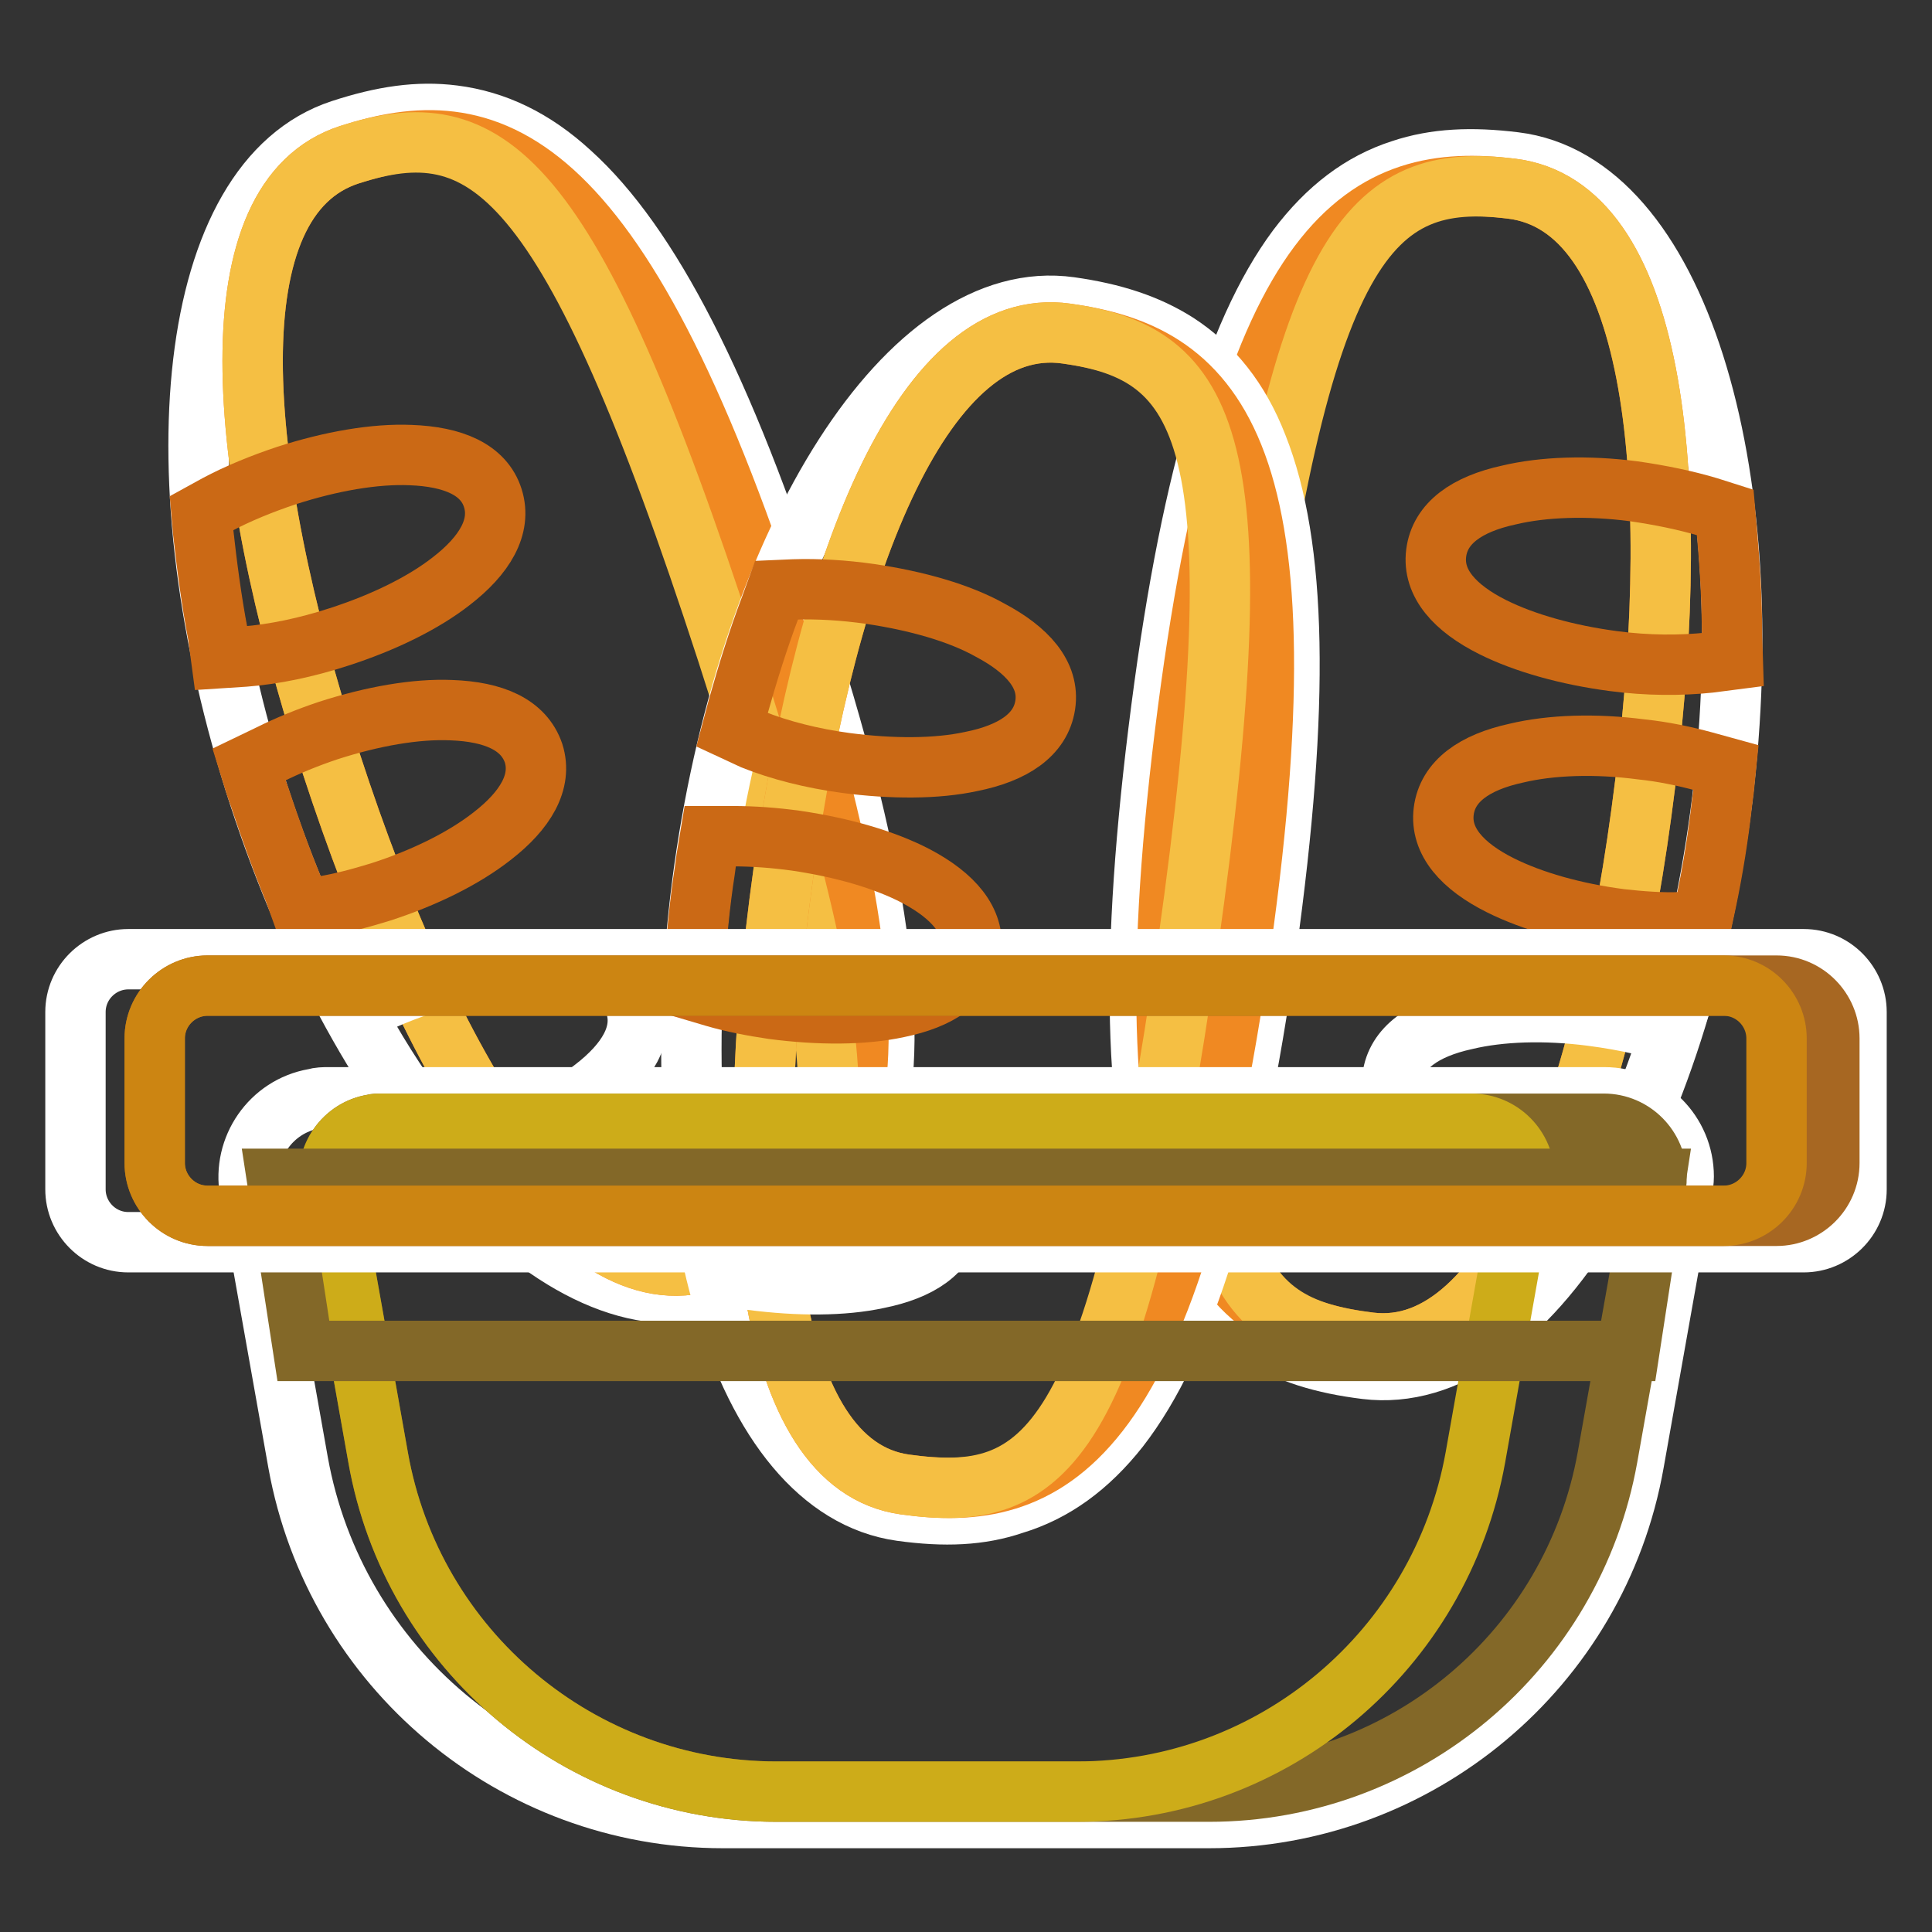 <?xml version="1.0" encoding="utf-8"?>
<!-- Svg Vector Icons : http://www.onlinewebfonts.com/icon -->
<!DOCTYPE svg PUBLIC "-//W3C//DTD SVG 1.1//EN" "http://www.w3.org/Graphics/SVG/1.1/DTD/svg11.dtd">
<svg version="1.1" xmlns="http://www.w3.org/2000/svg" xmlns:xlink="http://www.w3.org/1999/xlink" x="0px" y="0px" viewBox="0 0 256 256" enable-background="new 0 0 256 256" xml:space="preserve">
<rect x="0" y="0" width="256" height="256" fill="#333333" stroke="none"/>
<g> <path stroke-width="8" fill-opacity="0" stroke="#ffffff"  d="M181,181.4c21.4,2.6,41.8-31.4,47.2-75.4c5.4-43.9-6.1-81.9-27.5-84.5c-5.7-0.7-10.5-0.5-15,1 c-5.3,1.7-9.8,5.1-13.8,10.4c-8.4,11.3-14.4,31.5-18.4,64c-4,32.4-3.1,53.6,2.4,66.5c2.6,6.1,6.2,10.5,10.9,13.4 C170.7,179.3,175.3,180.7,181,181.4L181,181.4z"/> <path stroke-width="8" fill-opacity="0" stroke="#f08922"  d="M181.5,177.9c-18.7-2.3-32.8-13.2-24.5-80.6c8.3-67.4,24.6-74.6,43.3-72.3c18.7,2.3,22.9,36.6,17.7,78.8 C212.8,146,200.2,180.2,181.5,177.9L181.5,177.9z"/> <path stroke-width="8" fill-opacity="0" stroke="#f5bf43"  d="M181.5,177.9c-18.7-2.3-26-11.4-17.7-78.8c8.3-67.4,17.8-76.4,36.5-74.1c18.7,2.3,22.9,36.6,17.7,78.8 C212.8,146,200.2,180.2,181.5,177.9L181.5,177.9z"/> <path stroke-width="8" fill-opacity="0" stroke="#ffffff"  d="M213.6,155.4c2.4-4.5,4.6-9.6,6.5-15l1.3-3.7l-3.8-0.9c-2.1-0.5-4.4-0.9-6.7-1.2 c-6.2-0.8-12.1-0.6-16.7,0.5c-5.5,1.2-9.2,3.7-9.7,7.7c-0.5,4,2.5,7.3,7.5,9.8c4.2,2.1,9.9,3.7,16.1,4.5c0.7,0.1,1.3,0.2,2,0.2 l2.3,0.2L213.6,155.4z"/> <path stroke-width="8" fill-opacity="0" stroke="#cb6915"  d="M226.1,119.4c0.9-4.3,1.6-8.7,2.1-13.2l0.2-1.5l0.3-3l-2.9-0.8c-2.6-0.7-5.4-1.3-8.3-1.6 c-6.1-0.8-12-0.6-16.6,0.5c-5.5,1.2-9.1,3.7-9.6,7.7c-0.5,4,2.5,7.3,7.5,9.8c4.2,2.1,9.8,3.7,16,4.5c2.7,0.3,5.4,0.5,7.9,0.4l2.8,0 L226.1,119.4L226.1,119.4z M229.5,84.2c0-4.8-0.3-9.5-0.7-14l-0.2-2.3l-2.2-0.7c-3-0.9-6.4-1.6-9.9-2.1c-6.1-0.8-12-0.6-16.6,0.5 c-5.5,1.2-9.1,3.7-9.6,7.7c-0.5,4,2.5,7.3,7.5,9.8c4.2,2.1,9.9,3.7,16,4.5c4.5,0.6,8.9,0.6,12.7,0.2l3.1-0.4L229.5,84.2L229.5,84.2 z"/> <path stroke-width="8" fill-opacity="0" stroke="#ffffff"  d="M95,170.4c-20.5,6.7-47-22.9-60.7-65c-13.7-42.1-9.6-81.5,10.9-88.2c5.5-1.8,10.2-2.5,14.9-1.9 c5.5,0.7,10.6,3.1,15.5,7.6c10.4,9.4,20.2,28.2,30.2,59.3c10.1,31,13.2,52,10.4,65.7c-1.4,6.5-4.1,11.5-8.1,15.2 C104.7,166.4,100.5,168.6,95,170.4L95,170.4z"/> <path stroke-width="8" fill-opacity="0" stroke="#f08922"  d="M93.9,167c17.9-5.8,29.6-19.2,8.7-83.8c-21-64.6-38.3-68.5-56.3-62.7c-17.9,5.8-15.5,40.2-2.4,80.7 C57.1,141.7,76,172.8,93.9,167z"/> <path stroke-width="8" fill-opacity="0" stroke="#f5bf43"  d="M93.9,167c17.9-5.8,23.3-16.1,2.4-80.7c-21-64.6-32-71.6-50-65.8c-17.9,5.8-15.5,40.2-2.4,80.7 C57.1,141.7,76,172.8,93.9,167z"/> <path stroke-width="8" fill-opacity="0" stroke="#ffffff"  d="M58.1,151.1c-3.2-4-6.3-8.5-9.2-13.5l-2-3.4l3.6-1.6c2-0.9,4.1-1.7,6.3-2.4c5.9-1.9,11.7-2.9,16.4-2.7 c5.6,0.2,9.7,1.9,11,5.7c1.2,3.8-1.1,7.6-5.5,11c-3.7,2.9-9,5.5-14.9,7.5c-0.6,0.2-1.3,0.4-1.9,0.6l-2.3,0.7L58.1,151.1L58.1,151.1 z"/> <path stroke-width="8" fill-opacity="0" stroke="#cb6915"  d="M39,118.1c-1.7-4.1-3.2-8.3-4.6-12.5l-0.5-1.4l-0.9-2.9l2.7-1.3c2.4-1.2,5.1-2.3,7.8-3.2 c5.9-1.9,11.6-2.9,16.3-2.7c5.6,0.2,9.6,1.9,10.9,5.7c1.2,3.8-1.1,7.6-5.5,11c-3.7,2.9-8.9,5.5-14.8,7.4c-2.6,0.8-5.2,1.5-7.7,1.9 l-2.8,0.5L39,118.1z M28.9,84.2c-0.9-4.7-1.5-9.4-2-13.9L26.7,68l2-1.1c2.8-1.5,6-2.8,9.3-3.9c5.9-1.9,11.7-2.9,16.4-2.7 c5.6,0.2,9.7,1.9,10.9,5.7c1.2,3.8-1.1,7.6-5.5,11c-3.7,2.9-9,5.5-14.9,7.4c-4.3,1.4-8.6,2.3-12.5,2.6l-3.1,0.2L28.9,84.2z"/> <path stroke-width="8" fill-opacity="0" stroke="#ffffff"  d="M119.4,200.2c-21.4-3-32.2-41.2-26.1-85c6.2-43.8,27.1-77.5,48.5-74.5c5.7,0.8,10.3,2.3,14.2,4.8 c4.6,3,8.2,7.4,10.6,13.6c5.2,13.1,5.7,34.2,1.2,66.5c-4.5,32.3-10.9,52.5-19.5,63.6c-4.1,5.2-8.7,8.5-14,10.1 C129.9,200.8,125.2,201,119.4,200.2L119.4,200.2z"/> <path stroke-width="8" fill-opacity="0" stroke="#f08922"  d="M119.9,196.7c18.6,2.6,35.1-4.2,44.5-71.5c9.5-67.3-4.4-78.4-23.1-81c-18.6-2.6-31.6,29.4-37.5,71.5 C97.9,157.8,101.3,194.1,119.9,196.7L119.9,196.7z"/> <path stroke-width="8" fill-opacity="0" stroke="#f5bf43"  d="M119.9,196.7c18.6,2.6,28-4.2,37.5-71.5c9.5-67.3,2.6-78.4-16.1-81c-18.6-2.6-31.6,29.4-37.5,71.5 C97.9,157.8,101.3,194.1,119.9,196.7L119.9,196.7z"/> <path stroke-width="8" fill-opacity="0" stroke="#ffffff"  d="M94.7,166.6c-1.1-5-1.9-10.4-2.4-16.2l-0.3-3.9l3.9,0.1c2.2,0.1,4.5,0.3,6.8,0.6c6.1,0.9,11.8,2.5,16,4.8 c5,2.6,7.9,5.9,7.4,9.9c-0.6,4-4.3,6.4-9.8,7.5c-4.6,1-10.5,1-16.7,0.2c-0.7-0.1-1.3-0.2-2-0.3l-2.3-0.4L94.7,166.6z"/> <path stroke-width="8" fill-opacity="0" stroke="#cb6915"  d="M92,128.6c0.3-4.4,0.7-8.8,1.4-13.3l0.2-1.5l0.5-3l3,0c2.7,0,5.5,0.2,8.4,0.6c6.1,0.9,11.7,2.5,15.9,4.7 c4.9,2.6,7.8,5.9,7.3,9.9c-0.6,4-4.3,6.4-9.7,7.5c-4.6,1-10.5,1-16.6,0.2c-2.7-0.4-5.3-0.9-7.7-1.6l-2.7-0.8L92,128.6L92,128.6z  M97.8,93.7c1.3-4.6,2.7-9.1,4.3-13.3l0.8-2.2l2.3-0.1c3.2-0.1,6.6,0.1,10.1,0.6c6.1,0.9,11.8,2.5,15.9,4.8 c4.9,2.6,7.9,5.9,7.3,9.9c-0.6,4-4.3,6.4-9.8,7.5c-4.6,1-10.5,1-16.6,0.2c-4.5-0.6-8.8-1.7-12.3-3.1L97,96.7L97.8,93.7L97.8,93.7z" /> <path stroke-width="8" fill-opacity="0" stroke="#ffffff"  d="M43.5,145.4h169.1c5.8,0,10.5,4.7,10.5,10.5c0,0.6-0.1,1.2-0.2,1.9l-6.4,36c-4.8,27.2-28.6,47.1-56.3,47.1 H95.8c-27.7,0-51.4-19.9-56.3-47.1l-6.4-36c-1-5.7,2.8-11.2,8.5-12.2C42.3,145.4,42.9,145.4,43.5,145.4z"/> <path stroke-width="8" fill-opacity="0" stroke="#836828"  d="M50.5,148.9h162c3.9,0,7,3.2,7,7c0,0.4,0,0.8-0.1,1.2l-6.4,36c-4.6,25.6-26.8,44.3-52.8,44.3h-57.3 c-26,0-48.3-18.7-52.8-44.3l-6.4-36c-0.7-3.8,1.9-7.5,5.7-8.1C49.7,148.9,50.1,148.9,50.5,148.9z"/> <path stroke-width="8" fill-opacity="0" stroke="#cdac19"  d="M50.5,148.9H195c3.9,0,7,3.2,7,7c0,0.4,0,0.8-0.1,1.2l-6.4,36c-4.6,25.6-26.8,44.3-52.8,44.3h-39.8 c-26,0-48.3-18.7-52.8-44.3l-6.4-36c-0.7-3.8,1.9-7.5,5.7-8.1C49.7,148.9,50.1,148.9,50.5,148.9z"/> <path stroke-width="8" fill-opacity="0" stroke="#836828"  d="M36.7,156.2h182.7l-3.5,22.8H40.2L36.7,156.2z"/> <path stroke-width="8" fill-opacity="0" stroke="#ffffff"  d="M17,127.1h222c3.9,0,7,3.2,7,7v23.5c0,3.9-3.2,7-7,7H17c-3.9,0-7-3.2-7-7v-23.5 C10,130.2,13.2,127.1,17,127.1z"/> <path stroke-width="8" fill-opacity="0" stroke="#a76722"  d="M27.5,130.6h207.9c3.9,0,7,3.2,7,7v16.5c0,3.9-3.2,7-7,7H27.5c-3.9,0-7-3.2-7-7v-16.5 C20.5,133.7,23.7,130.6,27.5,130.6z"/> <path stroke-width="8" fill-opacity="0" stroke="#cc8512"  d="M27.5,130.6h200.9c3.9,0,7,3.2,7,7v16.5c0,3.9-3.2,7-7,7H27.5c-3.9,0-7-3.2-7-7v-16.5 C20.5,133.7,23.7,130.6,27.5,130.6z"/></g>
</svg>